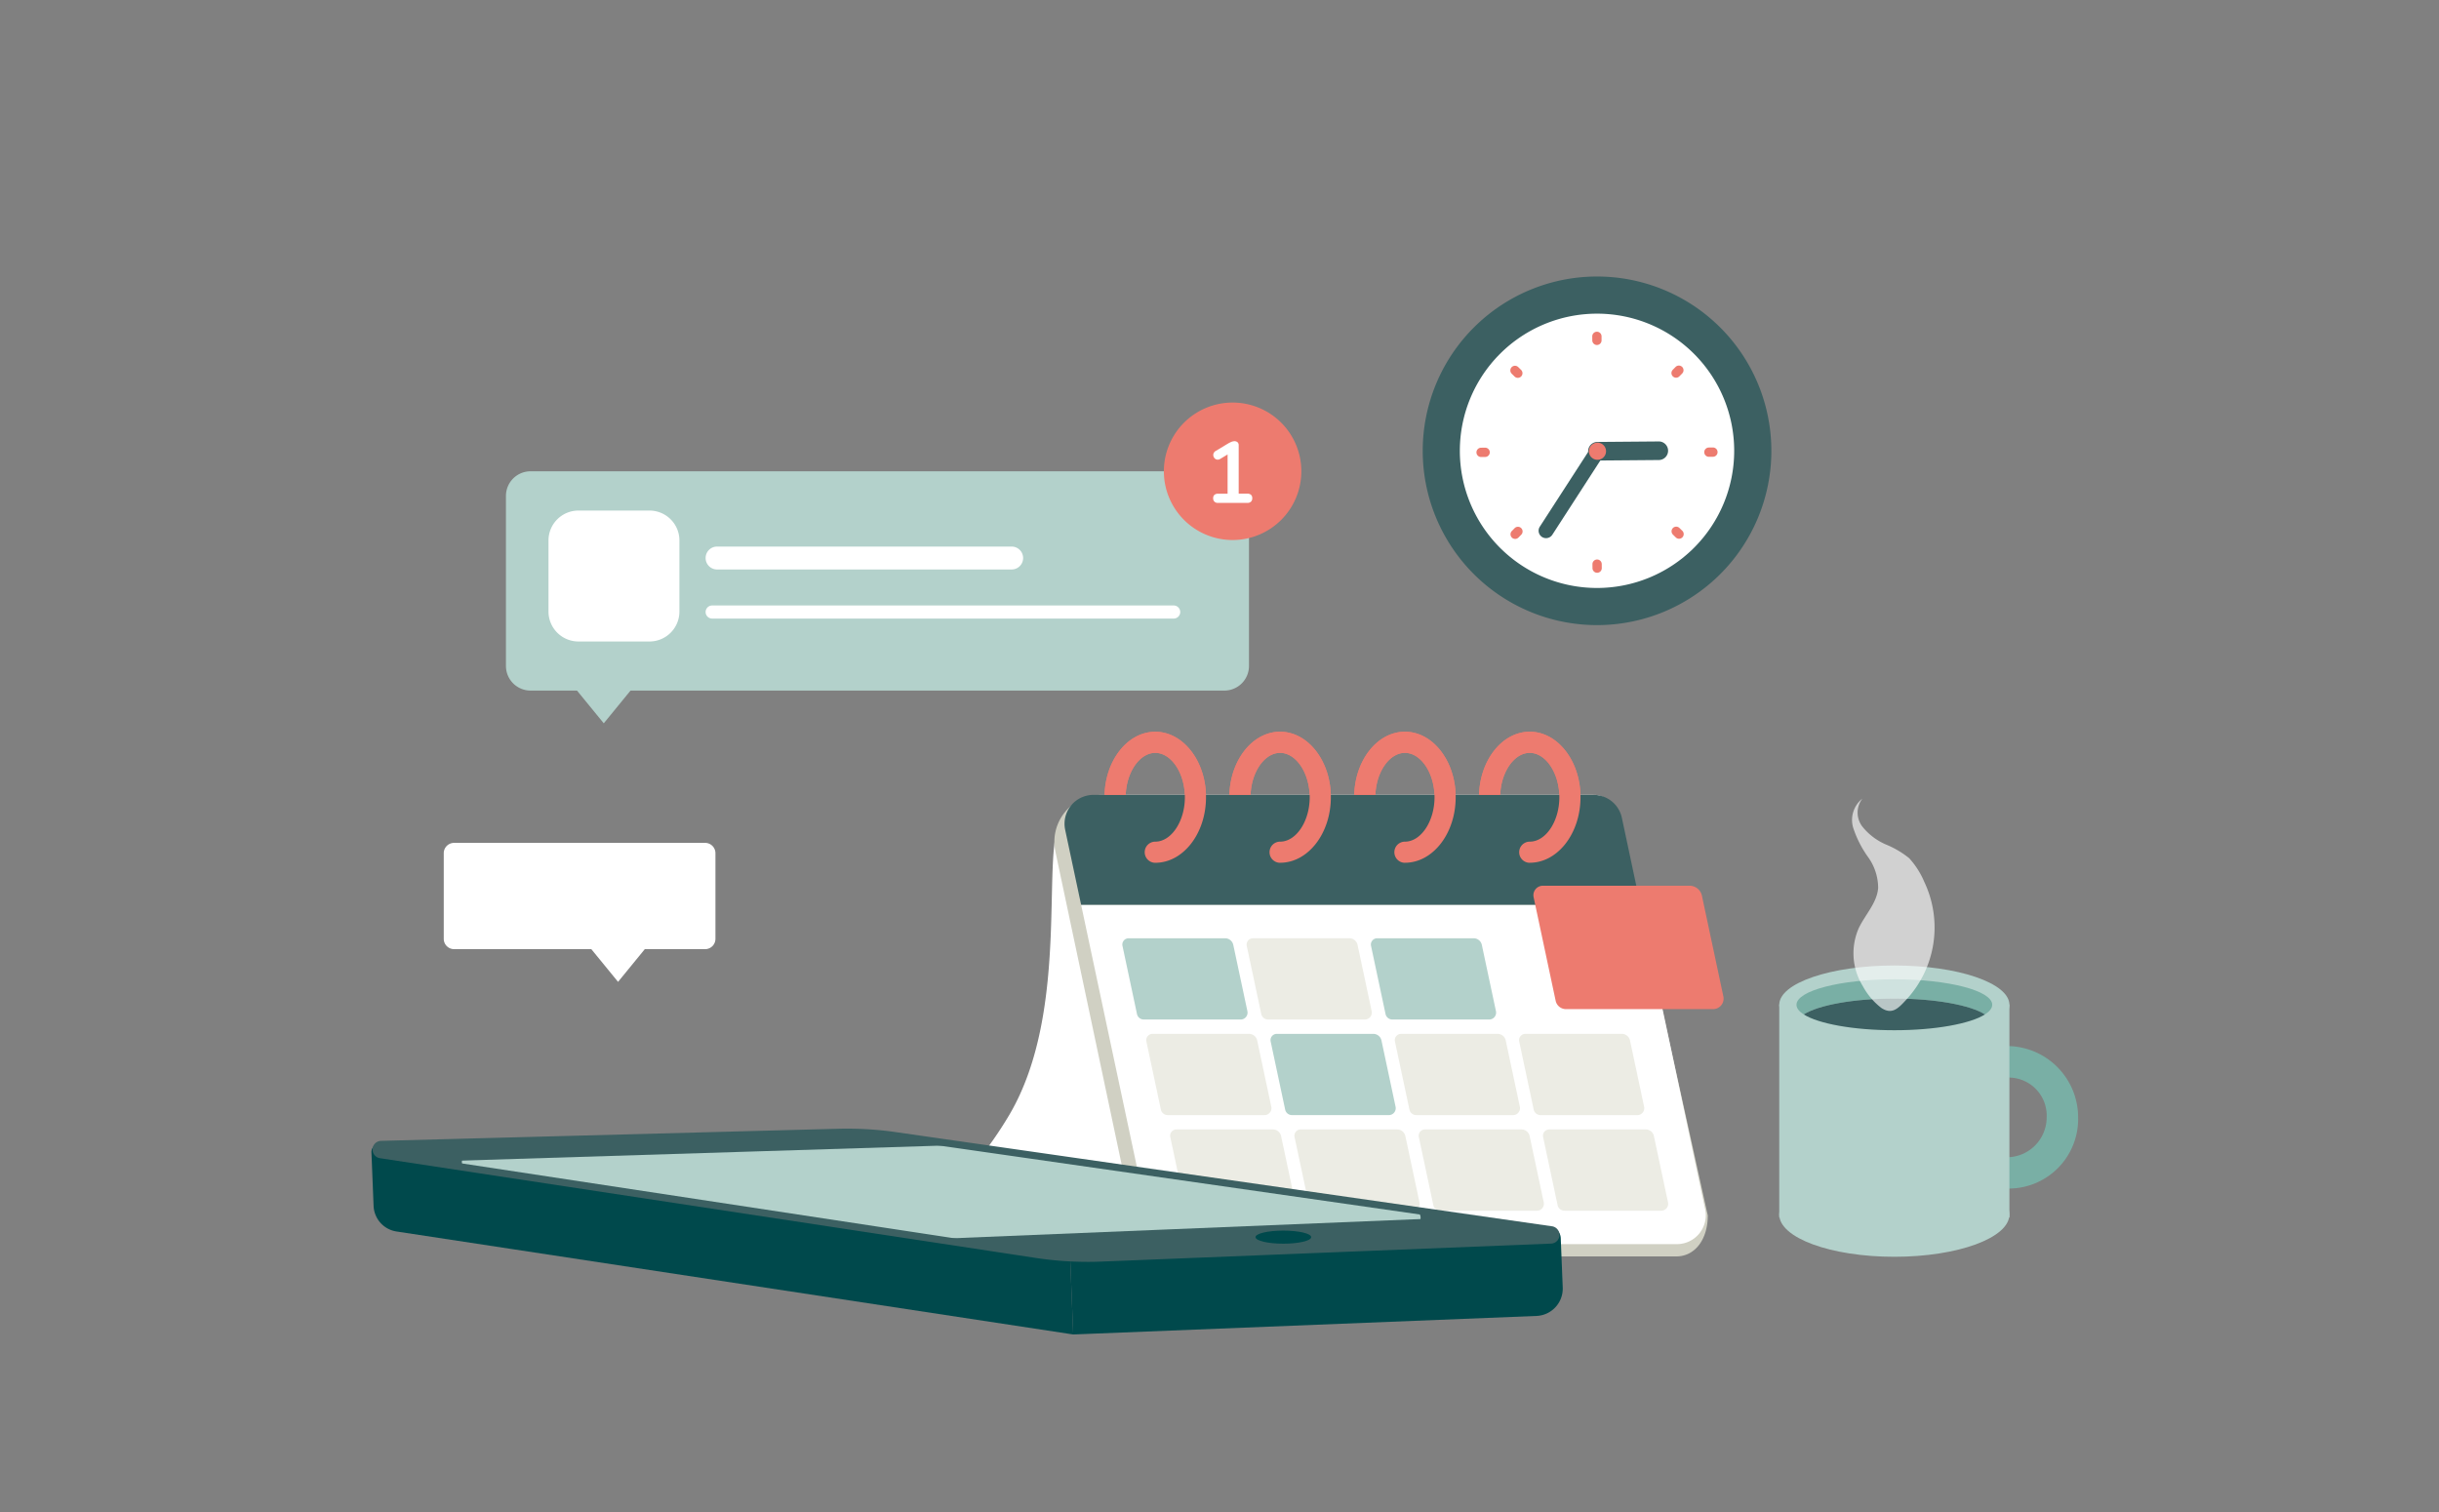 <svg xmlns="http://www.w3.org/2000/svg" xmlns:xlink="http://www.w3.org/1999/xlink" width="350" height="217" viewBox="0 0 350 217">
  <rect x="0" y="0" width="350" height="217" fill="#808080" stroke="none"/>
  <defs>
    <clipPath id="clip-path">
      <rect id="Rectangle_349" data-name="Rectangle 349" width="244.91" height="151.835" fill="none"/>
    </clipPath>
    <clipPath id="clip-path-3">
      <path id="Tracé_1213" data-name="Tracé 1213" d="M222.439,147.44c0-.113,0-.228.008-.343h3.976c-.005.117-.01.233-.01.343a1.987,1.987,0,0,1-3.973,0m-.47,10.344H238.41V137.1H221.969Z" transform="translate(-221.969 -137.096)" fill="none"/>
    </clipPath>
    <clipPath id="clip-path-4">
      <path id="Tracé_1215" data-name="Tracé 1215" d="M260.573,147.44c0-.113,0-.228.008-.343h3.976c-.006.117-.01.233-.01.343a1.987,1.987,0,0,1-3.974,0m-.469,10.344h16.442V137.1H260.1Z" transform="translate(-260.104 -137.096)" fill="none"/>
    </clipPath>
    <clipPath id="clip-path-5">
      <path id="Tracé_1217" data-name="Tracé 1217" d="M298.708,147.44c0-.113,0-.228.008-.343h3.977c-.006.117-.011.233-.011.343a1.986,1.986,0,1,1-3.973,0m-.47,10.344H314.68V137.1H298.238Z" transform="translate(-298.238 -137.096)" fill="none"/>
    </clipPath>
    <clipPath id="clip-path-6">
      <path id="Tracé_1219" data-name="Tracé 1219" d="M336.844,147.44c0-.113,0-.228.007-.343h3.977c-.006.117-.011.233-.011.343a1.986,1.986,0,1,1-3.973,0m-.47,10.344h16.441V137.1H336.374Z" transform="translate(-336.374 -137.096)" fill="none"/>
    </clipPath>
    <clipPath id="clip-path-8">
      <rect id="Rectangle_347" data-name="Rectangle 347" width="11.807" height="30.474" fill="none"/>
    </clipPath>
  </defs>
  <g id="Groupe_674" data-name="Groupe 674" transform="translate(-358 -1155)">
    <g id="Groupe_544" data-name="Groupe 544">
      <rect id="Rectangle_324" data-name="Rectangle 324" width="350" height="217" transform="translate(358 1155)" fill="none"/>
    </g>
    <g id="Groupe_594" data-name="Groupe 594" transform="translate(411.301 1194.685)">
      <g id="Groupe_609" data-name="Groupe 609" clip-path="url(#clip-path)">
        <g id="Groupe_595" data-name="Groupe 595">
          <g id="Groupe_594-2" data-name="Groupe 594" clip-path="url(#clip-path)">
            <path id="Tracé_1190" data-name="Tracé 1190" d="M371.2,25.015A25.015,25.015,0,1,1,346.181,0,25.015,25.015,0,0,1,371.2,25.015" transform="translate(-170.308)" fill="#3c6062"/>
            <path id="Tracé_1191" data-name="Tracé 1191" d="M371.884,31.033A19.684,19.684,0,1,1,352.2,11.349a19.684,19.684,0,0,1,19.685,19.684" transform="translate(-176.327 -6.018)" fill="#fff"/>
            <path id="Tracé_1192" data-name="Tracé 1192" d="M373.7,88.368a.667.667,0,0,1-.666-.66l-.006-.572a.667.667,0,0,1,.66-.674h.007a.667.667,0,0,1,.667.661l.005.571a.667.667,0,0,1-.66.674Z" transform="translate(-197.81 -45.849)" fill="#ed7b6f"/>
            <path id="Tracé_1193" data-name="Tracé 1193" d="M348.659,78.207a.667.667,0,0,1-.476-1.134l.4-.408a.667.667,0,1,1,.953.934l-.4.408a.666.666,0,0,1-.476.2" transform="translate(-184.534 -40.547)" fill="#ed7b6f"/>
            <path id="Tracé_1194" data-name="Tracé 1194" d="M338.263,53.637a.667.667,0,0,1-.006-1.334l.572-.006h.007a.667.667,0,0,1,.006,1.334l-.572.006Z" transform="translate(-179.021 -27.732)" fill="#ed7b6f"/>
            <path id="Tracé_1195" data-name="Tracé 1195" d="M349.016,29a.666.666,0,0,1-.467-.191l-.408-.4a.667.667,0,0,1,.935-.952l.408.4A.667.667,0,0,1,349.016,29" transform="translate(-184.507 -14.456)" fill="#ed7b6f"/>
            <path id="Tracé_1196" data-name="Tracé 1196" d="M373.638,18.772a.666.666,0,0,1-.666-.66l-.006-.572a.667.667,0,0,1,.66-.674h.007a.668.668,0,0,1,.668.661l0,.571a.667.667,0,0,1-.66.674Z" transform="translate(-197.776 -8.944)" fill="#ed7b6f"/>
            <path id="Tracé_1197" data-name="Tracé 1197" d="M397.827,28.952a.667.667,0,0,1-.476-1.134l.4-.408a.667.667,0,0,1,.953.934l-.4.408a.666.666,0,0,1-.476.2" transform="translate(-210.607 -14.429)" fill="#ed7b6f"/>
            <path id="Tracé_1198" data-name="Tracé 1198" d="M407.858,53.575a.667.667,0,0,1-.006-1.334l.571-.006h.007a.667.667,0,0,1,.006,1.334l-.571.006Z" transform="translate(-215.926 -27.699)" fill="#ed7b6f"/>
            <path id="Tracé_1199" data-name="Tracé 1199" d="M398.271,78.164a.666.666,0,0,1-.467-.191l-.408-.4a.667.667,0,1,1,.935-.952l.408.4a.667.667,0,0,1-.467,1.143" transform="translate(-210.626 -40.529)" fill="#ed7b6f"/>
            <path id="Tracé_1200" data-name="Tracé 1200" d="M373.055,53.131a1.334,1.334,0,0,1-.011-2.668l8.8-.073a1.334,1.334,0,0,1,.022,2.668l-8.8.073Z" transform="translate(-197.117 -26.721)" fill="#3c6062"/>
            <path id="Tracé_1201" data-name="Tracé 1201" d="M357.657,64.656a1.067,1.067,0,0,1-.9-1.647L364.136,51.6a1.067,1.067,0,1,1,1.792,1.159l-7.374,11.407a1.065,1.065,0,0,1-.9.488" transform="translate(-189.094 -27.105)" fill="#3c6062"/>
            <path id="Tracé_1202" data-name="Tracé 1202" d="M372.089,52.579a1.23,1.23,0,1,1,1.666.5,1.231,1.231,0,0,1-1.666-.5" transform="translate(-197.234 -26.92)" fill="#ed7b6f"/>
            <path id="Tracé_1203" data-name="Tracé 1203" d="M489.879,255.591a10.23,10.23,0,1,1,9.675-10.214,9.967,9.967,0,0,1-9.675,10.214m0-15.915a5.729,5.729,0,1,0,5.162,5.7,5.458,5.458,0,0,0-5.162-5.7" transform="translate(-254.643 -124.702)" fill="#79afa5"/>
            <path id="Tracé_1204" data-name="Tracé 1204" d="M186.505,216h74.921a.638.638,0,0,0,.624-.481L275.245,161.5a2.544,2.544,0,0,0-2.522-3.113H203.968c-6.173,0-5.487,1.372-7.545,3.429-3.429,3.429,1.463,27.14-7.665,42.541a56.3,56.3,0,0,1-4.685,6.721A3.028,3.028,0,0,0,186.505,216" transform="translate(-97.249 -83.99)" fill="#fff"/>
            <path id="Tracé_1205" data-name="Tracé 1205" d="M297.878,224.626H224.525a4.246,4.246,0,0,1-4.15-3.358l-11.589-54.759a6.727,6.727,0,0,1,6.582-8.121h70.379a4.128,4.128,0,0,1,4.039,3.273l12.622,57.086c0,3.429-1.831,5.878-4.53,5.878" transform="translate(-110.637 -83.99)" fill="#d0d0c3"/>
            <path id="Tracé_1206" data-name="Tracé 1206" d="M302.307,240.672H230.54a4.155,4.155,0,0,1-4.061-3.286l-9.664-45.414h80.251l9.3,43.692a4.147,4.147,0,0,1-4.061,5.007" transform="translate(-114.973 -101.8)" fill="#fff"/>
            <path id="Tracé_1207" data-name="Tracé 1207" d="M231.25,157.9a1.517,1.517,0,0,1,0-3.034c2.3,0,4.247-2.917,4.247-6.371s-1.945-6.371-4.247-6.371S227,145.046,227,148.5a1.517,1.517,0,0,1-3.034,0c0-5.186,3.266-9.405,7.281-9.405s7.281,4.219,7.281,9.405-3.266,9.4-7.281,9.4" transform="translate(-118.767 -73.76)" fill="#ed7b6f"/>
            <path id="Tracé_1208" data-name="Tracé 1208" d="M269.385,157.9a1.517,1.517,0,0,1,0-3.034c2.3,0,4.247-2.917,4.247-6.371s-1.945-6.371-4.247-6.371-4.247,2.917-4.247,6.371a1.517,1.517,0,0,1-3.034,0c0-5.186,3.266-9.405,7.281-9.405s7.281,4.219,7.281,9.405-3.266,9.4-7.281,9.4" transform="translate(-138.989 -73.76)" fill="#ed7b6f"/>
            <path id="Tracé_1209" data-name="Tracé 1209" d="M307.52,157.9a1.517,1.517,0,0,1,0-3.034c2.3,0,4.247-2.917,4.247-6.371s-1.945-6.371-4.247-6.371-4.247,2.917-4.247,6.371a1.517,1.517,0,0,1-3.034,0c0-5.186,3.266-9.405,7.281-9.405s7.281,4.219,7.281,9.405-3.266,9.4-7.281,9.4" transform="translate(-159.211 -73.76)" fill="#ed7b6f"/>
            <path id="Tracé_1210" data-name="Tracé 1210" d="M345.655,157.9a1.517,1.517,0,0,1,0-3.034c2.3,0,4.247-2.917,4.247-6.371s-1.945-6.371-4.247-6.371-4.247,2.917-4.247,6.371a1.517,1.517,0,0,1-3.034,0c0-5.186,3.266-9.405,7.281-9.405s7.281,4.219,7.281,9.405-3.266,9.4-7.281,9.4" transform="translate(-179.434 -73.76)" fill="#ed7b6f"/>
            <path id="Tracé_1211" data-name="Tracé 1211" d="M294.376,174.163H214.125l-2.291-10.769a4.147,4.147,0,0,1,4.061-5.007h71.766a4.155,4.155,0,0,1,4.061,3.286Z" transform="translate(-112.283 -83.99)" fill="#3c6062"/>
          </g>
        </g>
        <g id="Groupe_597" data-name="Groupe 597" transform="translate(104.263 64.397)">
          <g id="Groupe_596" data-name="Groupe 596" clip-path="url(#clip-path-3)">
            <path id="Tracé_1212" data-name="Tracé 1212" d="M231.25,157.9a1.517,1.517,0,0,1,0-3.034c2.3,0,4.247-2.917,4.247-6.371s-1.945-6.371-4.247-6.371S227,145.046,227,148.5a1.517,1.517,0,0,1-3.034,0c0-5.186,3.266-9.405,7.281-9.405s7.281,4.219,7.281,9.405-3.266,9.4-7.281,9.4" transform="translate(-223.03 -138.156)" fill="#ed7b6f"/>
          </g>
        </g>
        <g id="Groupe_599" data-name="Groupe 599" transform="translate(122.176 64.397)">
          <g id="Groupe_598" data-name="Groupe 598" clip-path="url(#clip-path-4)">
            <path id="Tracé_1214" data-name="Tracé 1214" d="M269.385,157.9a1.517,1.517,0,0,1,0-3.034c2.3,0,4.247-2.917,4.247-6.371s-1.945-6.371-4.247-6.371-4.247,2.917-4.247,6.371a1.517,1.517,0,0,1-3.034,0c0-5.186,3.266-9.405,7.281-9.405s7.281,4.219,7.281,9.405-3.266,9.4-7.281,9.4" transform="translate(-261.165 -138.156)" fill="#ed7b6f"/>
          </g>
        </g>
        <g id="Groupe_601" data-name="Groupe 601" transform="translate(140.088 64.397)">
          <g id="Groupe_600" data-name="Groupe 600" clip-path="url(#clip-path-5)">
            <path id="Tracé_1216" data-name="Tracé 1216" d="M307.52,157.9a1.517,1.517,0,0,1,0-3.034c2.3,0,4.247-2.917,4.247-6.371s-1.945-6.371-4.247-6.371-4.247,2.917-4.247,6.371a1.517,1.517,0,0,1-3.034,0c0-5.186,3.266-9.405,7.281-9.405s7.281,4.219,7.281,9.405-3.266,9.4-7.281,9.4" transform="translate(-299.299 -138.156)" fill="#ed7b6f"/>
          </g>
        </g>
        <g id="Groupe_603" data-name="Groupe 603" transform="translate(158.001 64.397)">
          <g id="Groupe_602" data-name="Groupe 602" clip-path="url(#clip-path-6)">
            <path id="Tracé_1218" data-name="Tracé 1218" d="M345.655,157.9a1.517,1.517,0,0,1,0-3.034c2.3,0,4.247-2.917,4.247-6.371s-1.945-6.371-4.247-6.371-4.247,2.917-4.247,6.371a1.517,1.517,0,0,1-3.034,0c0-5.186,3.266-9.405,7.281-9.405s7.281,4.219,7.281,9.405-3.266,9.4-7.281,9.4" transform="translate(-337.435 -138.156)" fill="#ed7b6f"/>
          </g>
        </g>
        <g id="Groupe_608" data-name="Groupe 608">
          <g id="Groupe_607" data-name="Groupe 607" clip-path="url(#clip-path)">
            <path id="Tracé_1220" data-name="Tracé 1220" d="M380.771,203.845H359.659a1.511,1.511,0,0,1-1.477-1.195l-3.164-14.869a1.364,1.364,0,0,1,1.333-1.647h21.041a1.819,1.819,0,0,1,1.78,1.441l3.076,14.45a1.508,1.508,0,0,1-1.477,1.821" transform="translate(-188.243 -98.703)" fill="#ed7b6f"/>
            <path id="Tracé_1221" data-name="Tracé 1221" d="M246.38,213.855h-13.9a1,1,0,0,1-.972-.787l-2.083-9.789a.9.9,0,0,1,.878-1.084h13.852a1.2,1.2,0,0,1,1.172.948l2.025,9.513a.993.993,0,0,1-.972,1.2" transform="translate(-121.65 -107.22)" fill="#b3d1cb"/>
            <path id="Tracé_1222" data-name="Tracé 1222" d="M284.347,213.855h-13.9a1,1,0,0,1-.972-.787l-2.083-9.789a.9.9,0,0,1,.878-1.084h13.852a1.2,1.2,0,0,1,1.172.948l2.025,9.513a.993.993,0,0,1-.972,1.2" transform="translate(-141.783 -107.22)" fill="#ecece4"/>
            <path id="Tracé_1223" data-name="Tracé 1223" d="M322.313,213.855h-13.9a1,1,0,0,1-.972-.787l-2.083-9.789a.9.9,0,0,1,.878-1.084h13.852a1.2,1.2,0,0,1,1.172.948l2.025,9.513a.993.993,0,0,1-.972,1.2" transform="translate(-161.915 -107.22)" fill="#b3d1cb"/>
            <path id="Tracé_1224" data-name="Tracé 1224" d="M253.682,243.06h-13.9a1,1,0,0,1-.972-.787l-2.083-9.789a.9.9,0,0,1,.878-1.084h13.852a1.2,1.2,0,0,1,1.172.948l2.025,9.513a.993.993,0,0,1-.972,1.2" transform="translate(-125.522 -122.707)" fill="#ecece4"/>
            <path id="Tracé_1225" data-name="Tracé 1225" d="M291.648,243.06h-13.9a1,1,0,0,1-.972-.787l-2.083-9.789a.9.9,0,0,1,.878-1.084h13.852a1.2,1.2,0,0,1,1.172.948l2.025,9.513a.993.993,0,0,1-.972,1.2" transform="translate(-145.654 -122.707)" fill="#b3d1cb"/>
            <path id="Tracé_1226" data-name="Tracé 1226" d="M329.615,243.06h-13.9a1,1,0,0,1-.972-.787l-2.083-9.789a.9.9,0,0,1,.878-1.084H327.39a1.2,1.2,0,0,1,1.172.948l2.025,9.513a.993.993,0,0,1-.972,1.2" transform="translate(-165.787 -122.707)" fill="#ecece4"/>
            <path id="Tracé_1227" data-name="Tracé 1227" d="M367.581,243.06h-13.9a1,1,0,0,1-.972-.787l-2.083-9.789a.9.9,0,0,1,.878-1.084h13.852a1.2,1.2,0,0,1,1.172.948l2.025,9.513a.993.993,0,0,1-.972,1.2" transform="translate(-185.92 -122.707)" fill="#ecece4"/>
            <path id="Tracé_1228" data-name="Tracé 1228" d="M260.983,272.265h-13.9a1,1,0,0,1-.972-.787l-2.083-9.789a.9.9,0,0,1,.878-1.084h13.852a1.2,1.2,0,0,1,1.172.948l2.025,9.513a.993.993,0,0,1-.972,1.2" transform="translate(-129.393 -138.194)" fill="#ecece4"/>
            <path id="Tracé_1229" data-name="Tracé 1229" d="M298.949,272.265h-13.9a1,1,0,0,1-.972-.787l-2.083-9.789a.9.9,0,0,1,.878-1.084h13.852a1.2,1.2,0,0,1,1.172.948l2.025,9.513a.993.993,0,0,1-.972,1.2" transform="translate(-149.526 -138.194)" fill="#ecece4"/>
            <path id="Tracé_1230" data-name="Tracé 1230" d="M336.916,272.265h-13.9a1,1,0,0,1-.972-.787l-2.083-9.789a.9.9,0,0,1,.878-1.084h13.852a1.2,1.2,0,0,1,1.172.948l2.025,9.513a.993.993,0,0,1-.972,1.2" transform="translate(-169.659 -138.194)" fill="#ecece4"/>
            <path id="Tracé_1231" data-name="Tracé 1231" d="M374.882,272.265h-13.9a1,1,0,0,1-.972-.787l-2.083-9.789a.9.9,0,0,1,.878-1.084h13.852a1.2,1.2,0,0,1,1.172.948l2.025,9.513a.993.993,0,0,1-.972,1.2" transform="translate(-189.792 -138.194)" fill="#ecece4"/>
            <rect id="Rectangle_346" data-name="Rectangle 346" width="33.028" height="30.585" transform="translate(202.024 104.464)" fill="#b3d1cb"/>
            <path id="Tracé_1232" data-name="Tracé 1232" d="M463.123,216.149c0,3.113-7.393,5.637-16.514,5.637s-16.514-2.524-16.514-5.637,7.393-5.637,16.514-5.637,16.514,2.524,16.514,5.637" transform="translate(-228.072 -111.631)" fill="#b3d1cb"/>
            <path id="Tracé_1233" data-name="Tracé 1233" d="M463.123,279.759c0,3.349-7.393,6.063-16.514,6.063s-16.514-2.714-16.514-6.063,7.393-6.063,16.514-6.063,16.514,2.715,16.514,6.063" transform="translate(-228.072 -145.136)" fill="#b3d1cb"/>
            <path id="Tracé_1234" data-name="Tracé 1234" d="M463.443,218.384c0,.491-.371.955-1.043,1.384-2.095-1.335-7.13-2.276-13-2.276s-10.907.941-13,2.276c-.672-.422-1.043-.892-1.043-1.384,0-2.02,6.285-3.66,14.045-3.66s14.045,1.64,14.045,3.66" transform="translate(-230.86 -113.864)" fill="#79afa5"/>
            <path id="Tracé_1235" data-name="Tracé 1235" d="M463.578,222.892c-2.095,1.335-7.13,2.269-13,2.269s-10.907-.934-13-2.269c2.095-1.335,7.126-2.276,13-2.276s10.907.941,13,2.276" transform="translate(-232.037 -116.989)" fill="#3c6062"/>
            <g id="Groupe_606" data-name="Groupe 606" transform="translate(212.506 74.926)" opacity="0.64">
              <g id="Groupe_605" data-name="Groupe 605">
                <g id="Groupe_604" data-name="Groupe 604" clip-path="url(#clip-path-8)">
                  <path id="Tracé_1236" data-name="Tracé 1236" d="M453.363,178.057c.931-1.92,2.593-3.583,2.76-5.71a7.609,7.609,0,0,0-1.431-4.42,15.418,15.418,0,0,1-2.139-4.189,3.912,3.912,0,0,1,1.311-4.226,3.293,3.293,0,0,0-.021,4,8.749,8.749,0,0,0,3.406,2.594,13.314,13.314,0,0,1,3.324,1.959,11.934,11.934,0,0,1,2.17,3.4,15.252,15.252,0,0,1-2.65,16.982c-1.09,1.179-1.989,2.125-3.517,1.109a9.846,9.846,0,0,1-2.658-3.136,8.957,8.957,0,0,1-.556-8.362" transform="translate(-452.413 -159.512)" fill="#fff"/>
                </g>
              </g>
            </g>
            <path id="Tracé_1237" data-name="Tracé 1237" d="M144.2,90.983H44.616a3.532,3.532,0,0,1-3.522-3.522V63.034a3.532,3.532,0,0,1,3.522-3.522H144.2a3.532,3.532,0,0,1,3.521,3.522V87.461a3.532,3.532,0,0,1-3.521,3.522" transform="translate(-21.791 -31.558)" fill="#b3d1cb"/>
            <path id="Tracé_1238" data-name="Tracé 1238" d="M261.822,48.376a9.864,9.864,0,1,1-9.864-9.864,9.864,9.864,0,0,1,9.864,9.864" transform="translate(-128.378 -20.422)" fill="#ed7b6f"/>
            <path id="Tracé_1239" data-name="Tracé 1239" d="M257.831,59.178a.68.68,0,0,1-.5-.18.663.663,0,0,1-.18-.49.617.617,0,0,1,.18-.484.726.726,0,0,1,.5-.162h1.39v-6.1h.77l-1.825,1.1a.676.676,0,0,1-.441.106.608.608,0,0,1-.348-.174.72.72,0,0,1-.192-.341.645.645,0,0,1,.031-.4.694.694,0,0,1,.317-.341l1.713-1.031a3.973,3.973,0,0,1,.5-.255,1.187,1.187,0,0,1,.459-.105.664.664,0,0,1,.435.142.57.57,0,0,1,.174.466v6.926h1.266a.728.728,0,0,1,.5.162.618.618,0,0,1,.18.484.659.659,0,0,1-.18.5.694.694,0,0,1-.5.174Z" transform="translate(-136.361 -26.687)" fill="#fff"/>
            <path id="Tracé_1240" data-name="Tracé 1240" d="M68.6,90.3H58.375a4.294,4.294,0,0,1-4.281-4.281V75.793a4.294,4.294,0,0,1,4.281-4.281H68.6a4.294,4.294,0,0,1,4.281,4.281V86.019A4.294,4.294,0,0,1,68.6,90.3" transform="translate(-28.685 -37.922)" fill="#fff"/>
            <path id="Tracé_1241" data-name="Tracé 1241" d="M146.013,85.8H103.738a1.644,1.644,0,1,1,0-3.288h42.275a1.644,1.644,0,0,1,0,3.288" transform="translate(-54.139 -43.755)" fill="#fff"/>
            <path id="Tracé_1242" data-name="Tracé 1242" d="M169.264,102.391h-66.23a.939.939,0,1,1,0-1.879h66.23a.939.939,0,1,1,0,1.879" transform="translate(-54.139 -53.3)" fill="#fff"/>
            <path id="Tracé_1243" data-name="Tracé 1243" d="M65.776,130.149l4.61-5.637H61.166Z" transform="translate(-32.435 -66.026)" fill="#b3d1cb"/>
            <path id="Tracé_1244" data-name="Tracé 1244" d="M59.6,188.3H23.576a1.487,1.487,0,0,1-1.482-1.482V174.527a1.487,1.487,0,0,1,1.482-1.482H59.6a1.487,1.487,0,0,1,1.482,1.482v12.285A1.487,1.487,0,0,1,59.6,188.3" transform="translate(-11.716 -91.763)" fill="#fff"/>
            <path id="Tracé_1245" data-name="Tracé 1245" d="M71.008,210.209l3.842-4.7H67.166Z" transform="translate(-35.617 -108.979)" fill="#fff"/>
            <path id="Tracé_1246" data-name="Tracé 1246" d="M100.707,292.448,3.59,277.668a3.874,3.874,0,0,1-3.281-3.674L0,266.286a1.077,1.077,0,0,1,1.24-1.108l98.978,15.066Z" transform="translate(0 -140.613)" fill="#00494c"/>
            <path id="Tracé_1247" data-name="Tracé 1247" d="M213.826,305.836l66.477-2.658a3.927,3.927,0,0,0,3.768-4.081l-.284-7.1a1.654,1.654,0,0,0-1.719-1.587l-68.749,2.749Z" transform="translate(-113.119 -154.001)" fill="#00494c"/>
            <path id="Tracé_1248" data-name="Tracé 1248" d="M170.013,276.922,105.438,279.5a48.543,48.543,0,0,1-9.241-.513L2.035,264.666A.737.737,0,0,1,2.12,263.2l65.615-1.739a48.578,48.578,0,0,1,8.184.476L170.1,275.457a.737.737,0,0,1-.085,1.465" transform="translate(-0.749 -138.64)" fill="#b3d1cb"/>
            <path id="Tracé_1249" data-name="Tracé 1249" d="M7.839,265.794l75.155-2.349-11.211-1.831L2.12,263.291l-.707,1Z" transform="translate(-0.749 -138.729)" fill="#3c6062"/>
            <path id="Tracé_1250" data-name="Tracé 1250" d="M169.039,290.656l76.52-3.145,13.428,1.768.623,1.377-70.817,2.492Z" transform="translate(-89.638 -152.462)" fill="#3c6062"/>
            <path id="Tracé_1251" data-name="Tracé 1251" d="M102.93,279.476a49.281,49.281,0,0,1-7.389-.557L1.38,264.595a1.25,1.25,0,0,1,.141-2.483l65.622-1.739a49.121,49.121,0,0,1,8.271.481l94.179,13.518a1.249,1.249,0,0,1-.137,2.483l-64.575,2.583q-.974.039-1.95.039m-34.5-18.1q-.632,0-1.263.016L1.555,263.135a.2.2,0,0,0-.209.211.2.2,0,0,0,.19.235L95.7,277.9a48.335,48.335,0,0,0,9.143.508l64.575-2.583a.224.224,0,0,0,.026-.446L75.267,261.867a48.248,48.248,0,0,0-6.834-.487" transform="translate(-0.17 -138.061)" fill="#3c6062"/>
            <path id="Tracé_1252" data-name="Tracé 1252" d="M278.079,292.451c0,.519-1.788.939-3.993.939s-3.993-.42-3.993-.939,1.788-.939,3.993-.939,3.993.42,3.993.939" transform="translate(-143.226 -154.584)" fill="#00494c"/>
            <path id="Tracé_1253" data-name="Tracé 1253" d="M24.272,269.125a.972.972,0,0,0,.283,1.126l-3.4-.8a18.541,18.541,0,0,0,3.921-.874.959.959,0,0,0-.809.55" transform="translate(-11.221 -142.42)" fill="#3c6062"/>
            <path id="Tracé_1254" data-name="Tracé 1254" d="M324.3,286.839c-.333.069-1.423-.635-1.794-.76-.653-.22-1.318-.434-1.966-.641-.688-.219-1.422.055-2.011-.1a1.063,1.063,0,0,1,.418,1.969,20.142,20.142,0,0,0,5.353-.469" transform="translate(-168.908 -151.31)" fill="#3c6062"/>
          </g>
        </g>
      </g>
    </g>
  </g>
</svg>
